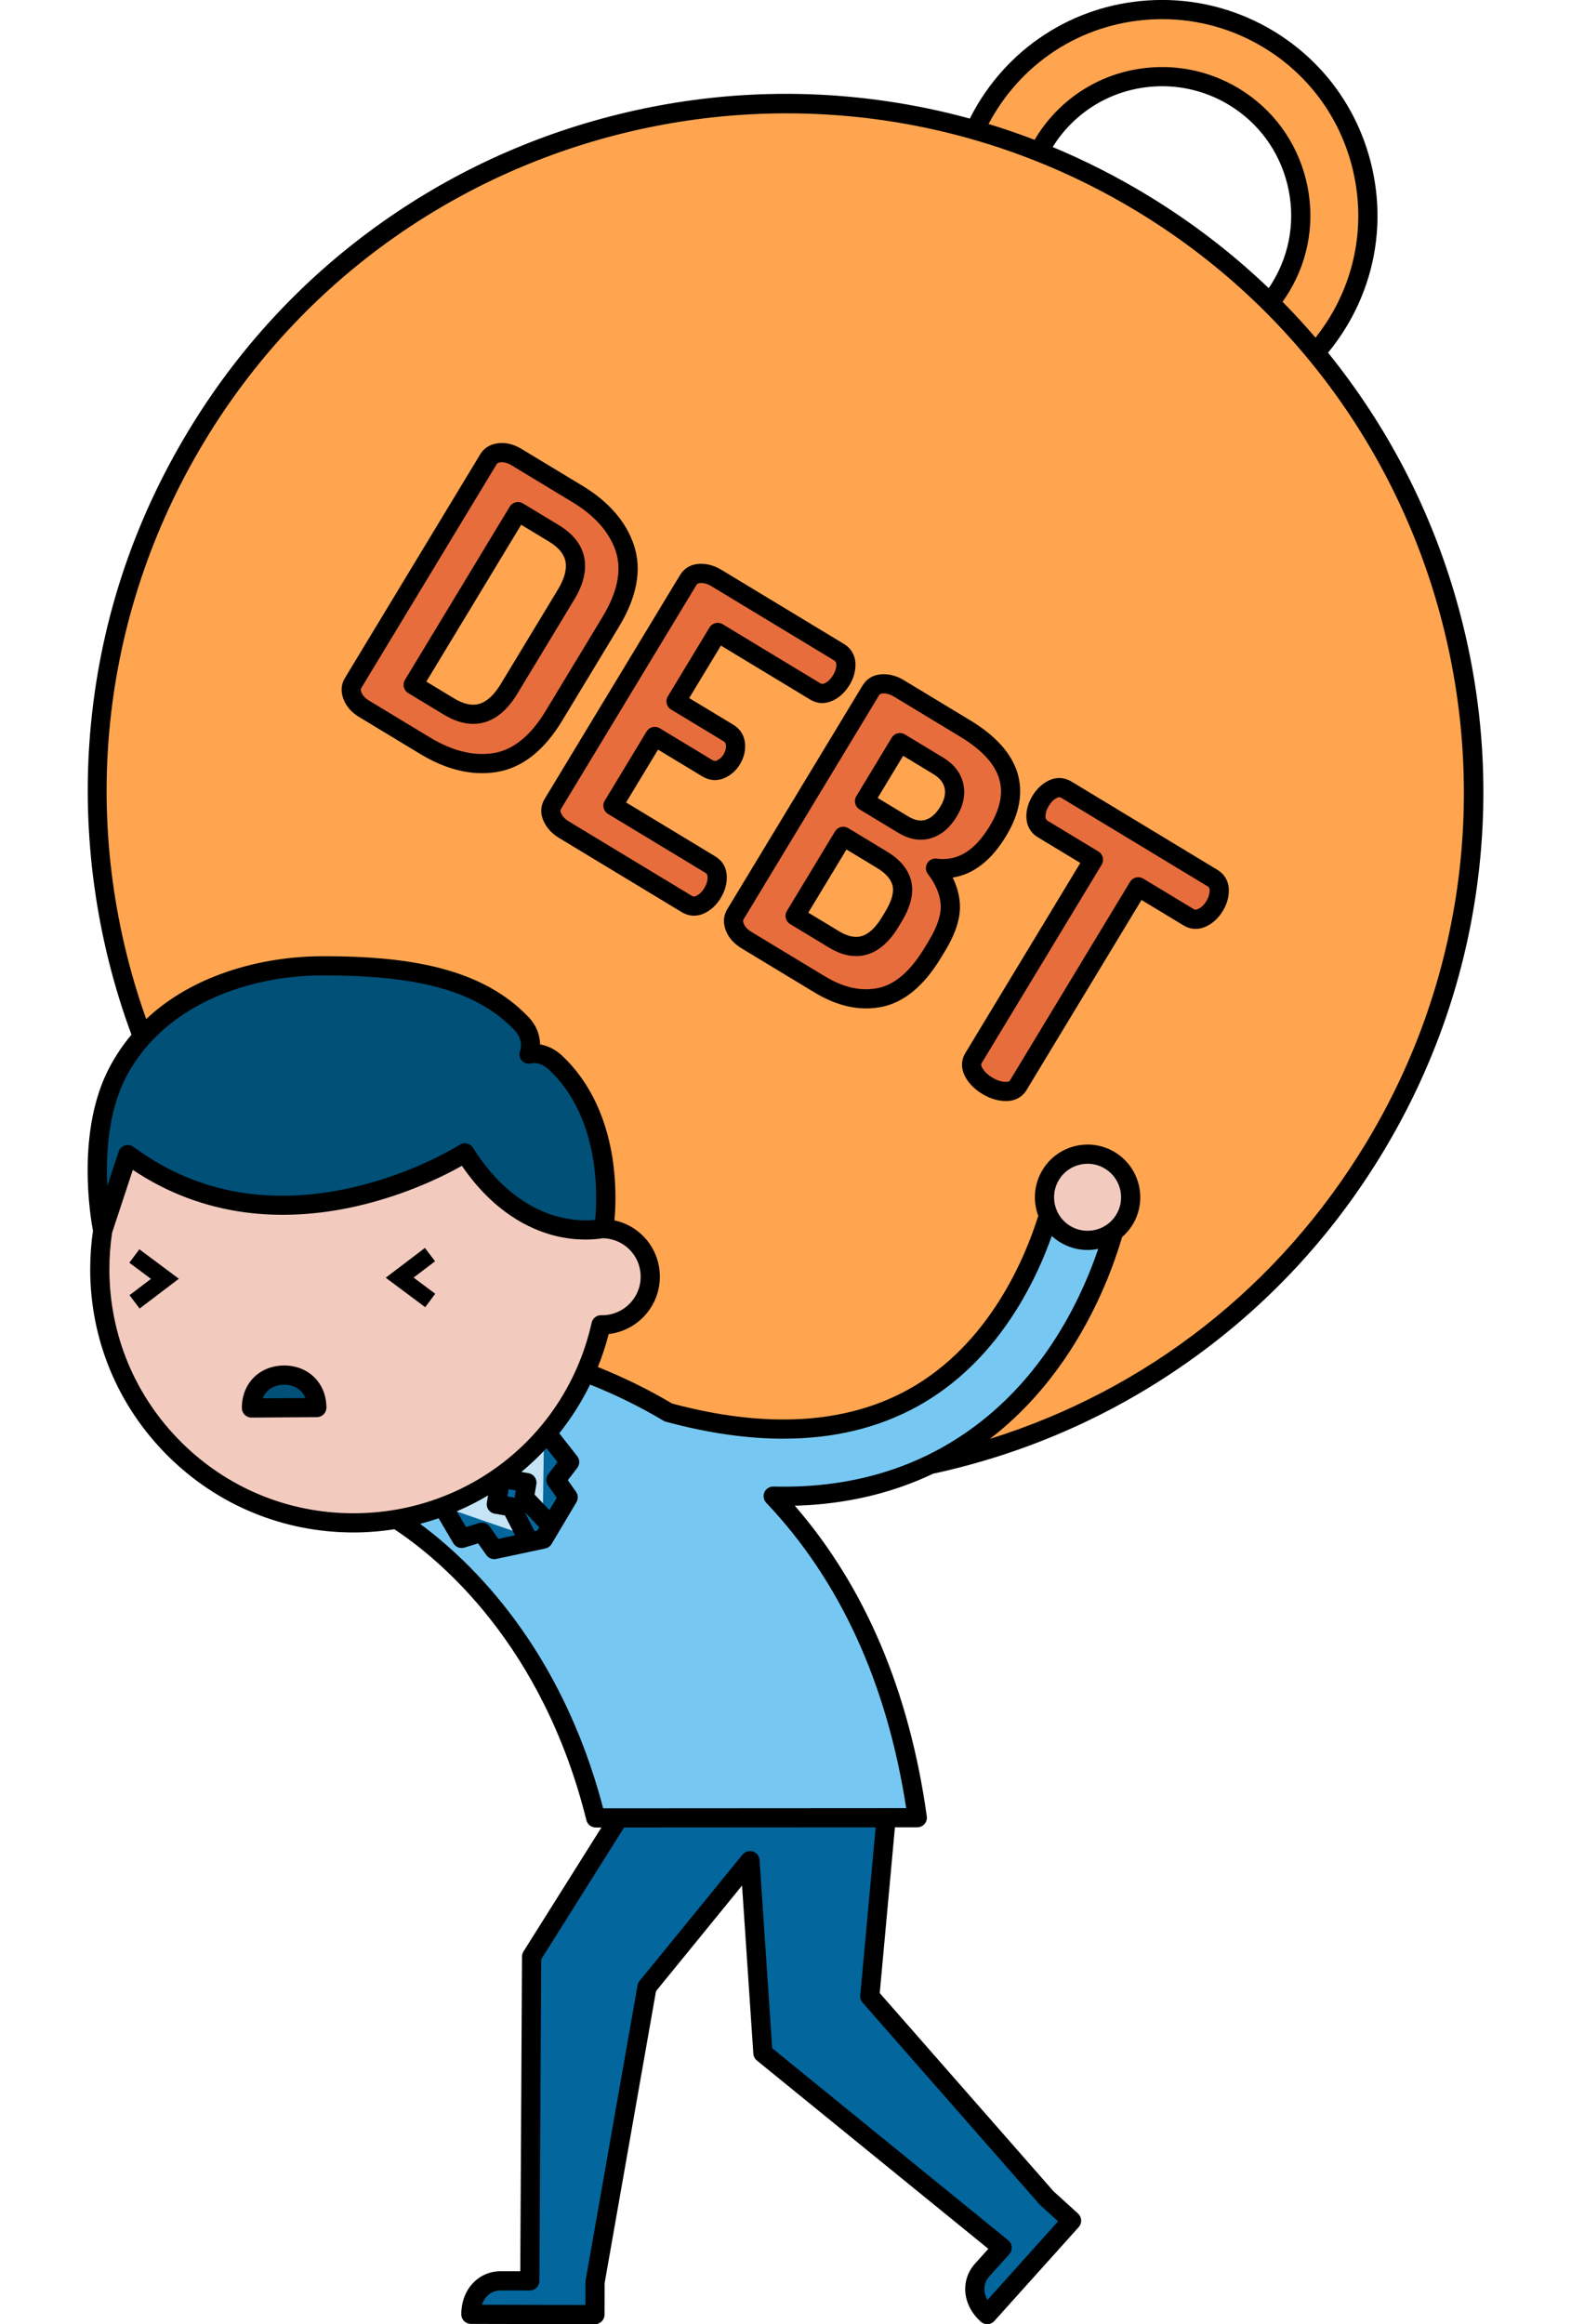 <?xml version="1.0" encoding="UTF-8"?><svg xmlns="http://www.w3.org/2000/svg" xmlns:xlink="http://www.w3.org/1999/xlink" height="1938.4" preserveAspectRatio="xMidYMid meet" version="1.0" viewBox="594.6 242.4 1310.3 1938.4" width="1310.3" zoomAndPan="magnify"><g id="change1_1"><path d="M1740.861,1199.742c-164.037,271.218-516.886,358.111-788.11,194.074 c-271.221-164.034-358.114-516.88-194.077-788.104c164.037-271.222,516.883-358.115,788.107-194.078 C1818.005,575.67,1904.895,928.518,1740.861,1199.742z" fill="#FFA54F"/></g><g id="change2_1"><path d="M888.997,812.241l113.107-187.014c1.852-3.063,5.005-4.82,9.461-5.265c4.448-0.447,9.071,0.781,13.86,3.677 l50.845,30.752c20.494,12.394,33.682,27.567,39.569,45.51c5.885,17.946,1.94,38.315-11.844,61.104l-47.43,78.425 c-13.786,22.794-29.996,35.747-48.621,38.867c-18.628,3.122-38.187-1.517-58.678-13.912l-50.848-30.751 c-4.789-2.896-8.022-6.422-9.691-10.571C887.054,818.911,887.142,815.305,888.997,812.241z M939.197,813.569l29.876,18.069 c20.108,12.162,36.824,7.232,50.146-14.794l47.432-78.424c13.316-22.02,9.926-39.117-10.186-51.279l-29.876-18.069L939.197,813.569z" fill="#E86D3C"/></g><g id="change2_2"><path d="M1055.785,912.722l112.758-186.439c2.199-3.635,5.56-5.526,10.095-5.665 c4.527-0.137,8.994,1.124,13.401,3.791l102.269,61.851c3.828,2.317,5.765,5.713,5.809,10.184c0.038,4.474-1.21,8.817-3.757,13.028 c-2.781,4.595-6.213,7.883-10.286,9.866c-4.082,1.982-7.937,1.869-11.571-0.329l-81.3-49.169l-34.747,57.454l43.665,26.409 c3.636,2.2,5.609,5.423,5.923,9.665c0.312,4.246-0.746,8.374-3.18,12.397c-2.202,3.64-5.205,6.336-9.008,8.086 c-3.808,1.755-7.628,1.471-11.456-0.845l-43.668-26.409l-34.922,57.742l81.297,49.169c3.636,2.198,5.524,5.565,5.667,10.097 c0.134,4.531-1.183,9.093-3.962,13.689c-2.549,4.214-5.814,7.339-9.795,9.378c-3.98,2.042-7.885,1.9-11.715-0.417l-102.266-61.852 c-4.41-2.667-7.604-6.031-9.579-10.11C1053.468,920.218,1053.583,916.361,1055.785,912.722z" fill="#E86D3C"/></g><g id="change2_3"><path d="M1207.864,1005.093l112.932-186.726c2.196-3.635,5.56-5.526,10.095-5.666 c4.527-0.135,8.991,1.124,13.401,3.791l55.443,33.533c38.496,23.282,47.547,51.774,27.16,85.482 c-14.131,23.365-31.479,33.669-52.042,30.908c7.451,9.739,11.549,19.606,12.306,29.608c0.749,10.005-2.929,21.708-11.038,35.111 l-3.647,6.031c-12.857,21.26-27.384,33.6-43.572,37.015c-16.188,3.418-33.097-0.205-50.716-10.86l-60.899-36.833 c-4.786-2.896-8.019-6.42-9.691-10.572C1205.918,1011.76,1206.008,1008.157,1207.864,1005.093z M1315.635,910.587l32.171,19.458 c7.47,4.518,14.497,5.762,21.089,3.728c6.587-2.029,12.202-6.874,16.835-14.535c4.516-7.47,6.019-14.605,4.508-21.402 c-1.514-6.8-5.904-12.4-13.182-16.801l-31.884-19.285L1315.635,910.587z M1257.78,1006.248l32.46,19.632 c18.573,11.233,34.176,6.417,46.801-14.46l2.779-4.597c6.486-10.724,8.83-19.899,7.038-27.526 c-1.803-7.624-7.292-14.219-16.483-19.778l-32.46-19.633L1257.78,1006.248z" fill="#E86D3C"/></g><g id="change2_4"><path d="M1462.599,910.217c2.596-4.291,5.885-7.457,9.871-9.51c3.986-2.049,7.893-1.919,11.726,0.4l121.514,73.491 c3.83,2.317,5.765,5.719,5.8,10.2c0.033,4.484-1.246,8.867-3.841,13.157c-2.71,4.482-6.104,7.714-10.185,9.706 c-4.084,1.993-7.945,1.884-11.579-0.314l-41.941-25.367l-100.04,165.41c-2.213,3.66-5.828,5.412-10.844,5.276 c-5.016-0.141-10.01-1.721-14.988-4.733c-5.172-3.128-8.942-6.847-11.295-11.164c-2.36-4.324-2.432-8.307-0.221-11.965 l100.042-165.41l-42.228-25.54c-3.645-2.202-5.555-5.525-5.743-9.971C1458.457,919.438,1459.777,914.885,1462.599,910.217z" fill="#E86D3C"/></g><g id="change1_2"><path d="M1563.756,593.596c-31.193,0-61.853-8.57-88.663-24.786c-39.22-23.72-66.855-61.293-77.817-105.798 c-10.959-44.505-3.932-90.612,19.789-129.832c31.362-51.855,86.303-82.812,146.964-82.812c31.195,0,61.855,8.571,88.666,24.787 c80.964,48.967,106.993,154.67,58.028,235.631C1679.36,562.64,1624.42,593.596,1563.756,593.596z M1564.029,306.322 c-40.905,0-77.948,20.865-99.086,55.816c-15.986,26.429-20.72,57.503-13.336,87.495c7.388,29.992,26.01,55.313,52.441,71.299 c18.076,10.931,38.722,16.71,59.708,16.71c40.911,0,77.95-20.864,99.089-55.813c32.999-54.56,15.456-125.795-39.105-158.795 C1605.661,312.101,1585.015,306.322,1564.029,306.322z" fill="#FFA54F"/></g><g id="change3_1"><path d="M1467.552,2075.504l-147.491-168.212l19.54-213.117l-125.612,8.428l16.915,252.014l199.574,162.381 l-3.552,3.951l-13.221,14.718c-9.087,10.115-8.202,25.879,4.287,37.086l70.369-78.319L1467.552,2075.504z" fill="#03669D"/></g><g id="change3_2"><path d="M1187.214,1636.751L1037.98,1874.2l-1.495,270.445h0.036l-4.62-0.011l-19.786-0.049 c-13.6-0.033-24.756,11.123-24.794,27.92l103.507,0.249l0.071-27.002h0.003l43.318-246.176l159.586-195.833L1187.214,1636.751z" fill="#03669D"/></g><g id="change4_1"><path d="M1252.874,1491.528c-60.88,1.325-128.695-14.933-202.844-48.736l23.21-50.911 c108.691,49.551,199.38,57.017,269.555,22.195c97.911-48.593,125.362-165.898,125.623-167.078l54.632,12.108 c-1.29,5.849-32.983,143.979-154.842,204.823C1333.171,1481.42,1294.652,1490.614,1252.874,1491.528z" fill="#76C8F3"/></g><g id="change5_1"><path d="M1481.061,1270.359c16.275,11.394,38.687,7.449,50.088-8.811c11.384-16.266,7.438-38.685-8.823-50.081 c-16.255-11.391-38.678-7.45-50.068,8.814C1460.864,1236.539,1464.808,1258.967,1481.061,1270.359z" fill="#F3CBBE"/></g><g id="change4_2"><path d="M973.788,1360.976c0,0,333,17.865,385.877,397.388l-268.21,0.159 c-48.318-193.976-181.711-258.192-181.711-258.192L973.788,1360.976z" fill="#76C8F3"/></g><g id="change6_1"><path d="M961.869 1498.249L1048.373 1437.137 1047.07 1527.688z" fill="#C5E4F6"/></g><g id="change3_3"><path d="M1033.36 1480.594L1029.606 1502.377 1007.826 1498.631 1011.571 1476.851z" fill="#03669D"/></g><g id="change3_4"><path d="M1047.846 1511.735L1047.07 1527.688 1032.491 1523.281 1013.91 1488.888 1022.145 1483.069z" fill="#03669D"/></g><g id="change3_5"><path d="M961.869 1498.249L978.895 1527.138 995.845 1521.947 1006.085 1536.438 1047.07 1527.688z" fill="#03669D"/></g><g id="change3_6"><path d="M1048.373 1437.137L1068.998 1463.483 1057.542 1478.361 1067.78 1492.85 1047.07 1527.688z" fill="#03669D"/></g><g id="change5_2"><path d="M677.828,1301.503c0.344,116.853,95.351,211.3,212.204,210.953 c116.848-0.344,211.292-95.351,210.953-212.204c-0.344-116.848-95.351-211.297-212.199-210.952 C771.933,1089.643,677.484,1184.655,677.828,1301.503z" fill="#F3CBBE"/></g><g id="change5_3"><path d="M1056.758,1307.3c0.066,22.147,18.065,40.047,40.217,39.987c22.152-0.068,40.048-18.076,39.988-40.222 c-0.071-22.152-18.076-40.053-40.228-39.985C1074.588,1267.143,1056.687,1285.148,1056.758,1307.3z" fill="#F3CBBE"/></g><g id="change7_1"><path d="M858.859,1416.301c-0.115-16.786-12.387-27.185-27.442-27.086c-15.059,0.099-27.196,10.65-27.086,27.439 L858.859,1416.301z" fill="#005077"/></g><g id="change7_2"><path d="M1098.248,1266.723L1098.248,1266.723L1098.248,1266.723c0,0-65.795,16.786-115.908-62.82 c0,0-151.529,97.25-281.169,1.423l-20.912,63.366c0,0-16.185-77.882,12.819-132.563c37.059-69.884,117.738-87.983,168.676-88.222 c73.292-0.347,131.093,9.874,167.649,47.993c11.688,12.183,6.579,25.5,6.579,25.5s10.978-3.023,21.934,7.243 C1112.449,1179.726,1098.248,1266.723,1098.248,1266.723z" fill="#005077"/></g><g id="change8_1"><path d="M935.057,820.415l29.876,18.069c8.419,5.092,16.561,7.648,24.316,7.648c3.308,0,6.547-0.465,9.705-1.397 c10.293-3.037,19.414-11.028,27.11-23.751l47.433-78.425c7.693-12.721,10.534-24.508,8.444-35.034 c-2.145-10.805-9.323-19.967-21.335-27.23l-29.876-18.069c-1.816-1.098-3.993-1.43-6.053-0.923c-2.06,0.507-3.834,1.812-4.932,3.628 l-87.393,144.498C930.065,813.21,931.276,818.128,935.057,820.415z M1029.295,680.057l23.031,13.929 c8.117,4.908,12.671,10.357,13.921,16.655c1.288,6.488-0.879,14.441-6.441,23.638l-47.432,78.424 c-5.564,9.2-11.602,14.814-17.946,16.685c-6.158,1.817-13.097,0.313-21.214-4.596l-23.03-13.929L1029.295,680.057z"/></g><g id="change8_2"><path d="M894.28,840.479l50.847,30.751c17.598,10.644,34.876,16.002,51.533,16.001c4.244,0,8.448-0.348,12.607-1.045 c20.946-3.509,39.163-17.847,54.145-42.617l47.429-78.424c14.979-24.765,19.218-47.555,12.6-67.739 c-6.475-19.733-20.953-36.509-43.031-49.862l-50.846-30.752c-6.286-3.801-12.612-5.412-18.794-4.792 c-8.811,0.88-13.299,5.426-15.512,9.085L882.151,808.101c-2.213,3.657-4.155,9.74-0.844,17.948 C883.63,831.824,887.995,836.679,894.28,840.479z M895.84,816.385c0.001-0.001,0.001-0.002,0.002-0.004l113.107-187.014 c0.194-0.321,0.711-1.175,3.416-1.445c0.33-0.033,0.662-0.05,0.998-0.05c2.421,0,5.024,0.86,7.922,2.612l50.845,30.752 c18.711,11.316,30.86,25.164,36.108,41.158c5.099,15.55,1.369,33.877-11.088,54.471l-47.43,78.424 c-12.459,20.599-26.959,32.414-43.098,35.117c-16.598,2.781-34.502-1.548-53.216-12.867l-50.848-30.752 c-3.298-1.994-5.394-4.189-6.411-6.717C895.133,817.553,895.647,816.705,895.84,816.385z"/></g><g id="change8_3"><path d="M1048.257,927.779c2.647,5.467,6.9,9.999,12.639,13.469l102.266,61.852c3.291,1.99,6.798,2.989,10.325,2.989 c3.087,0,6.189-0.765,9.178-2.298c5.306-2.718,9.677-6.876,12.993-12.359c3.572-5.908,5.292-11.986,5.111-18.078 c-0.229-7.293-3.522-13.065-9.522-16.691l-74.452-45.029l26.642-44.052l36.82,22.267c6.136,3.714,12.687,4.152,18.942,1.269 c5.265-2.423,9.474-6.195,12.508-11.212c3.297-5.449,4.748-11.21,4.314-17.13c-0.508-6.859-3.883-12.364-9.761-15.919l-36.82-22.268 l26.467-43.763l74.454,45.028c6.003,3.632,12.645,3.867,19.212,0.678c5.467-2.66,10.052-7.006,13.632-12.92 c3.309-5.474,4.962-11.273,4.91-17.246c-0.07-7.2-3.503-13.22-9.668-16.951l-102.267-61.85c-5.723-3.463-11.708-5.128-17.788-4.943 c-7.289,0.224-13.062,3.516-16.695,9.521L1048.94,908.582C1045.299,914.599,1045.067,921.245,1048.257,927.779z M1062.63,916.864 c0,0,0.001-0.001,0.001-0.001l112.757-186.438c0.681-1.125,1.44-1.747,3.492-1.81c0.141-0.004,0.281-0.006,0.422-0.006 c2.841,0,5.658,0.868,8.597,2.646l102.267,61.85c1.461,0.884,1.935,1.714,1.951,3.408c0.026,2.996-0.826,5.881-2.601,8.818 c-1.983,3.277-4.254,5.506-6.937,6.811c-1.852,0.899-2.812,0.702-3.936,0.022l-81.3-49.169c-3.781-2.286-8.699-1.075-10.985,2.705 l-34.747,57.454c-2.286,3.781-1.075,8.699,2.705,10.985l43.664,26.408c1.417,0.857,1.963,1.75,2.085,3.405 c0.189,2.573-0.48,5.082-2.047,7.671c-1.368,2.261-3.169,3.883-5.511,4.961c-1.174,0.541-2.199,0.645-3.967-0.425l-43.668-26.409 c-3.781-2.287-8.699-1.075-10.985,2.705l-34.922,57.742c-2.286,3.781-1.075,8.699,2.705,10.986l81.299,49.17 c1.123,0.679,1.744,1.438,1.808,3.487c0.089,2.992-0.831,6.038-2.81,9.312c-1.78,2.943-3.938,5.036-6.602,6.401 c-1.509,0.774-2.462,0.739-3.923-0.144l-102.267-61.852c-3.092-1.869-5.224-4.078-6.529-6.774 C1061.75,918.947,1061.949,917.989,1062.63,916.864z"/></g><g id="change8_4"><path d="M1311.495,917.432l32.171,19.458c6.431,3.889,12.772,5.84,18.945,5.84c2.92,0,5.804-0.437,8.639-1.312 c8.492-2.615,15.668-8.685,21.327-18.041c5.596-9.256,7.437-18.433,5.471-27.279c-2-8.985-7.67-16.356-16.851-21.908l-31.884-19.285 c-1.816-1.098-3.993-1.43-6.053-0.923c-2.06,0.507-3.835,1.812-4.933,3.628l-29.537,48.837 C1306.503,910.227,1307.714,915.146,1311.495,917.432z M1347.877,872.736l25.039,15.145c5.373,3.25,8.485,7.074,9.513,11.691 c1.057,4.755-0.103,9.834-3.544,15.526c-3.615,5.977-7.653,9.585-12.349,11.031c-4.344,1.34-9.116,0.382-14.59-2.929l-25.326-15.318 L1347.877,872.736z"/></g><g id="change8_5"><path d="M1201.018,1000.953c-2.215,3.66-4.157,9.745-0.843,17.949c2.325,5.773,6.689,10.628,12.971,14.429l60.9,36.833 c14.586,8.821,28.987,13.255,42.979,13.255c4.555,0,9.069-0.47,13.529-1.412c18.369-3.875,34.776-17.57,48.766-40.703l3.646-6.03 c9.074-14.997,13.055-28.032,12.17-39.855c-0.539-7.123-2.534-14.194-5.953-21.138c17.278-2.64,32.221-14.236,44.557-34.634 c11.392-18.835,14.514-36.739,9.28-53.213c-5.11-16.082-18.28-30.635-39.145-43.254l-55.444-33.533 c-5.723-3.461-11.705-5.122-17.788-4.941c-7.293,0.226-13.066,3.52-16.693,9.522L1201.018,1000.953L1201.018,1000.953z M1214.707,1009.236c0.001-0.001,0.001-0.002,0.002-0.003l112.934-186.729c0.678-1.123,1.436-1.743,3.487-1.807 c0.14-0.004,0.279-0.006,0.419-0.006c2.843,0,5.662,0.868,8.602,2.646l55.443,33.533c17.45,10.554,28.276,22.13,32.177,34.408 c3.829,12.052,1.303,25.165-7.722,40.088c-12.438,20.566-26.875,29.437-44.132,27.12c-3.209-0.431-6.36,1.115-7.985,3.915 c-1.624,2.8-1.401,6.304,0.566,8.875c6.454,8.436,10.048,16.965,10.682,25.344c0.619,8.268-2.714,18.487-9.906,30.374l-3.647,6.031 c-11.606,19.19-24.518,30.403-38.38,33.328c-14.259,3.01-28.954-0.221-44.923-9.878l-60.898-36.832 c-3.298-1.995-5.395-4.192-6.414-6.724C1213.999,1010.406,1214.513,1009.556,1214.707,1009.236z"/></g><g id="change8_6"><path d="M1253.64,1013.094l32.46,19.632c7.769,4.699,15.315,7.057,22.54,7.057c3.266,0,6.467-0.482,9.593-1.448 c9.695-2.995,18.327-10.657,25.656-22.776l2.777-4.595c7.575-12.525,10.26-23.795,7.978-33.508 c-2.309-9.763-9.081-18.101-20.128-24.782l-32.46-19.633c-1.816-1.098-3.993-1.43-6.053-0.923c-2.06,0.507-3.835,1.812-4.933,3.628 l-40.135,66.362C1248.648,1005.889,1249.859,1010.807,1253.64,1013.094z M1300.62,950.872l25.615,15.493 c7.235,4.375,11.554,9.346,12.835,14.762c1.289,5.485-0.762,12.738-6.097,21.558l-2.778,4.595 c-5.237,8.66-10.851,13.965-16.686,15.767c-5.565,1.719-11.823,0.406-19.13-4.013l-25.615-15.492L1300.62,950.872z"/></g><g id="change8_7"><path d="M1460.251,940.699l35.382,21.4l-95.904,158.568c-3.671,6.076-3.654,13.156,0.044,19.93 c3.023,5.547,7.793,10.318,14.178,14.181c6.158,3.726,12.519,5.706,18.912,5.886c0.244,0.007,0.486,0.01,0.726,0.01 c7.522,0,13.605-3.229,17.181-9.143l95.899-158.564l35.095,21.226c6.011,3.635,12.66,3.863,19.228,0.659 c5.468-2.668,10.018-6.96,13.521-12.754c3.359-5.551,5.041-11.391,4.997-17.362c-0.057-7.218-3.488-13.248-9.66-16.982 l-121.513-73.491c-6.17-3.733-13.104-3.971-19.531-0.668c-5.304,2.732-9.695,6.931-13.053,12.482c0,0.001-0.001,0.001-0.001,0.002 c-3.641,6.022-5.356,12.128-5.098,18.145C1450.96,931.392,1454.279,937.091,1460.251,940.699z M1469.445,914.356 c1.829-3.023,4.017-5.162,6.683-6.535c1.519-0.781,2.474-0.75,3.929,0.131l121.513,73.491c1.456,0.881,1.928,1.712,1.941,3.414 c0.022,3.004-0.857,5.933-2.688,8.959c-1.913,3.164-4.153,5.341-6.848,6.656c-1.852,0.904-2.81,0.708-3.93,0.03l-41.941-25.366 c-1.815-1.098-3.992-1.43-6.053-0.923c-2.06,0.507-3.834,1.812-4.933,3.628l-100.04,165.411c-0.36,0.596-0.9,1.496-3.774,1.418 c-3.636-0.102-7.257-1.273-11.072-3.582c-3.931-2.378-6.76-5.119-8.414-8.152c-1.333-2.443-0.791-3.34-0.397-3.992l100.042-165.41 c2.286-3.781,1.075-8.699-2.705-10.985l-42.23-25.542c-1.158-0.7-1.802-1.459-1.888-3.467 C1466.518,920.684,1467.435,917.68,1469.445,914.356z"/></g><g id="change8_8"><path d="M831.365,1381.215c-20.433,0.134-35.167,15.06-35.034,35.491c0.029,4.401,3.605,7.948,7.999,7.948c0.018,0,0.035,0,0.053,0 l54.528-0.353c2.122-0.014,4.152-0.87,5.643-2.381c1.491-1.511,2.32-3.552,2.306-5.674 C866.719,1395.815,851.828,1381.096,831.365,1381.215z M813.683,1408.593c2.971-7.74,10.393-11.33,17.786-11.379 c0.05,0,0.1,0,0.151,0c7.342,0,14.728,3.497,17.78,11.148L813.683,1408.593z"/></g><g id="change8_9"><path d="M672.148,1268.91c-1.562,10.73-2.348,21.692-2.318,32.613c0.171,58.654,23.173,113.729,64.769,155.08 c41.439,41.195,96.389,63.858,154.798,63.857c0.218,0,0.439,0,0.657-0.001c11.241-0.033,22.423-0.946,33.447-2.687 c37.864,24.996,123.635,95.908,160.196,242.68c0.888,3.565,4.089,6.066,7.763,6.066c0.002,0,0.003,0,0.005,0l4.744-0.003 l-65.002,103.426c-0.793,1.263-1.218,2.722-1.227,4.213l-1.446,262.467l-16.401-0.033c-8.995,0.004-17.301,3.606-23.392,10.229 c-6.052,6.581-9.398,15.698-9.422,25.671c-0.005,2.122,0.833,4.159,2.33,5.663c1.497,1.504,3.53,2.352,5.652,2.356l103.51,0.24 c4.385,0.048,8.007-3.562,8.019-7.979l0.068-26.312l42.84-243.44l71.77-88.077l9.411,140.214c0.149,2.215,1.211,4.269,2.933,5.67 l193.062,157.077l-11.165,12.422c-6.005,6.686-8.83,15.301-7.954,24.256c0.871,8.906,5.436,17.474,12.855,24.126 c1.527,1.37,3.436,2.044,5.338,2.044c2.191,0,4.374-0.895,5.954-2.653l70.37-78.32c2.94-3.272,2.687-8.304-0.568-11.264 l-20.476-18.626l-144.927-165.287l12.671-138.228l18.664-0.011c2.313-0.001,4.513-1.004,6.031-2.75 c1.518-1.746,2.207-4.063,1.887-6.354c-14.568-104.555-51.574-191.62-110.078-259.1c4.152-0.113,8.273-0.3,12.343-0.563 c37.013-2.406,71.569-11.189,102.968-26.121c76.449-16.548,147.551-47.606,211.34-92.328 c66.281-46.468,121.303-105.435,163.538-175.264c40.652-67.218,66.925-140.391,78.089-217.489 c10.782-74.464,7.087-149.428-10.984-222.812c-18.071-73.384-49.608-141.493-93.734-202.435 c-6.072-8.386-12.355-16.581-18.832-24.593c5.588-6.791,10.731-14.034,15.321-21.621c24.79-40.985,32.119-89.237,20.635-135.868 c-11.484-46.632-40.382-85.963-81.369-110.747c-28.055-16.974-60.146-25.945-92.801-25.945c-63.485,0-120.982,32.4-153.806,86.671 c-2.418,4-4.671,8.102-6.764,12.246c-22.932-6.279-46.293-11.153-70.028-14.59c-74.463-10.781-149.428-7.085-222.812,10.986 c-73.384,18.071-141.493,49.608-202.435,93.734c-63.098,45.687-115.705,102.935-156.36,170.152 c-47.14,77.946-74.776,163.175-82.139,253.32c-6.889,84.343,5.063,170.817,34.552,250.424c-6.975,8.305-13.062,17.329-18.226,27.067 C657.821,1185.528,669.999,1257.624,672.148,1268.91z M890.007,1504.46c-0.206,0.001-0.404,0.001-0.609,0.001 c-54.149,0-105.101-21.013-143.518-59.204c-38.565-38.338-59.891-89.4-60.049-143.778c-0.028-10.37,0.732-20.78,2.249-30.954 l17.309-52.451c28.358,18.976,59.705,30.866,93.341,35.385c29.65,3.984,61.08,2.265,93.419-5.11 c42.046-9.589,74.253-26.051,87.7-33.665c26.317,38.448,56.282,52.918,77.272,58.236c19.026,4.82,34.126,3.186,40.214,2.141 c0.226,0.027,0.454,0.046,0.685,0.054c17.293,0.605,30.884,14.653,30.94,31.977c0.048,17.698-14.314,32.142-31.99,32.198 c-0.145,0-0.292-0.007-0.439-0.013l-0.428-0.014c-3.824-0.102-7.193,2.514-8.029,6.25 C1067.197,1438.813,985.749,1504.175,890.007,1504.46z M1059.586,1461.815l-7.667,9.958c-2.141,2.78-2.22,6.631-0.195,9.497 l7.241,10.248l-6.129,10.31l-12.359-12.978l1.483-8.605c0.36-2.092-0.125-4.241-1.35-5.974s-3.088-2.909-5.18-3.269l-5.965-1.025 c7.437-6.169,14.443-12.802,20.967-19.853L1059.586,1461.815z M1018.816,1484.381l6.017,1.034l-0.807,4.681 c-0.087,0.502-0.124,1.007-0.115,1.507c-0.482-0.184-0.985-0.323-1.503-0.412l-4.626-0.796L1018.816,1484.381z M1002.008,1501.54 c1.224,1.733,3.087,2.908,5.178,3.268l8.564,1.473l8.455,16.554l-13.914,2.971l-7.195-10.183c-1.994-2.821-5.573-4.044-8.876-3.033 l-10.919,3.344l-7.732-13.118c8.981-3.826,17.71-8.251,26.12-13.248l-1.032,6C1000.298,1497.658,1000.784,1499.807,1002.008,1501.54 z M1042.696,1518.886l-2.292,0.489l-8.153-15.962l12.094,12.699L1042.696,1518.886z M1314.045,1912.564l147.49,168.21 c0.198,0.226,0.409,0.441,0.632,0.644l14.928,13.58l-58.892,65.545c-1.383-2.417-2.235-4.967-2.485-7.521 c-0.434-4.435,0.963-8.699,3.932-12.005l16.78-18.67c1.464-1.629,2.196-3.786,2.026-5.97c-0.17-2.183-1.228-4.201-2.927-5.583 l-196.88-160.183l-10.537-156.997c-0.22-3.279-2.423-6.09-5.554-7.087c-3.131-0.998-6.554,0.022-8.63,2.569l-85.91,105.43 c-0.863,1.059-1.44,2.322-1.677,3.667l-43.32,246.17c-0.079,0.451-0.12,0.908-0.121,1.366l-0.049,19.002l-86.286-0.2 c0.881-2.651,2.215-4.99,3.954-6.881c3.013-3.276,7.147-5.031,11.575-5.06l24.361,0.06c4.414-0.023,8.011-3.541,8.035-7.956 l1.477-268.168l69.146-110.02l209.829-0.125l-12.849,140.179C1311.893,1908.744,1312.599,1910.915,1314.045,1912.564z M1268.824,1481.627c-9.504,0.614-19.309,0.797-29.139,0.546c-3.233-0.09-6.198,1.789-7.513,4.743 c-1.316,2.954-0.723,6.41,1.502,8.757c61.479,64.867,100.729,150.516,116.74,254.693l-252.741,0.151 c-34.971-133.667-109.77-205.563-152.695-237.238c5.204-1.363,10.352-2.923,15.439-4.661l12.303,20.875 c1.879,3.187,5.697,4.67,9.235,3.587l11.415-3.496l6.899,9.763c1.518,2.149,3.969,3.384,6.533,3.384 c0.554,0,1.115-0.058,1.671-0.177l40.985-8.751c2.18-0.466,4.067-1.82,5.206-3.736l20.71-34.837 c1.614-2.715,1.479-6.125-0.343-8.704l-6.831-9.668l7.855-10.203c2.229-2.896,2.213-6.934-0.04-9.812l-14.954-19.102 c10.02-12.576,18.644-26.21,25.697-40.621c21.343,8.511,41.917,18.625,61.235,30.15c0.629,0.375,1.306,0.662,2.013,0.853 c34.903,9.427,67.583,14.135,97.921,14.135c41.867,0,79.262-8.973,111.777-26.892c32.498-17.914,60.214-44.894,82.378-80.189 c14.02-22.325,23.525-44.377,29.764-62.002c1.892,1.75,3.953,3.365,6.2,4.799c0.001,0.001,0.002,0.002,0.004,0.002 c7.309,4.661,15.486,6.885,23.575,6.885c3.019,0,6.021-0.328,8.965-0.937c-16.804,49.279-53.757,123.277-131.085,166.148 C1346.457,1468.385,1309.219,1479.001,1268.824,1481.627z M1525.269,1255.964c-8.296,12.988-25.62,16.811-38.619,8.522 c-12.986-8.295-16.804-25.611-8.51-38.604c4.015-6.293,10.241-10.645,17.531-12.254c7.291-1.609,14.77-0.284,21.062,3.732 C1529.724,1225.652,1533.552,1242.973,1525.269,1255.964z M1423.915,337.32c29.9-49.436,82.279-78.95,140.115-78.95 c29.736,0,58.962,8.173,84.521,23.636c37.331,22.573,63.652,58.4,74.114,100.882c10.461,42.481,3.789,86.434-18.789,123.761 c-3.661,6.05-7.707,11.858-12.068,17.361c-8.822-10.304-17.984-20.282-27.488-29.915c1.894-2.647,3.697-5.358,5.366-8.125 c17.066-28.216,22.112-61.435,14.208-93.538c-7.904-32.103-27.797-59.181-56.014-76.249c-19.332-11.687-41.41-17.864-63.849-17.864 c-43.73,0-83.332,22.31-105.931,59.673c-0.202,0.333-0.392,0.679-0.592,1.015c-12.646-4.851-25.447-9.254-38.393-13.197 C1420.629,342.944,1422.231,340.106,1423.915,337.32z M1655.991,477.697c-1.024,1.697-2.113,3.365-3.235,5.013 c-30.738-29.444-64.767-55.505-101.836-77.925c-25.307-15.306-51.46-28.571-78.347-39.761 c19.803-31.773,53.873-50.704,91.457-50.704c19.521,0,38.737,5.379,55.57,15.555c24.559,14.854,41.875,38.429,48.758,66.382 C1675.24,424.211,1670.849,453.13,1655.991,477.697z M765.515,609.85c161.494-267.011,510.111-352.861,777.125-191.375 c267.013,161.49,352.864,510.106,191.375,777.124c-72.267,119.481-182.42,205.705-313.811,246.831 c26.695-20.527,49.945-46.425,69.397-77.35c21.657-34.433,34.125-68.074,40.897-90.974c3.123-2.705,5.925-5.88,8.26-9.535 c13.026-20.432,7.009-47.661-13.414-60.698c-9.894-6.316-21.656-8.4-33.12-5.87c-11.466,2.531-21.258,9.376-27.57,19.271 c-7.725,12.1-8.764,26.586-4.085,39.097c-10.248,32.973-40.053,107.202-108.59,144.982 c-52.088,28.705-118.277,32.609-196.747,11.607c-19.588-11.618-40.397-21.84-61.966-30.474c3.595-8.943,6.611-18.127,8.992-27.499 c24.045-2.706,42.769-23.201,42.701-47.943c-0.074-23.048-16.144-42.212-37.885-46.862c0.834-9.076,1.615-25.224-0.596-44.266 c-4.495-38.716-19.396-70.914-43.092-93.11c-6.145-5.758-12.704-8.414-18.316-9.381c-0.129-6.493-2.178-15.02-9.893-23.062 c-18.499-19.29-42.646-32.58-73.822-40.63c-26.718-6.899-58.377-10.023-99.638-9.826c-18.48,0.087-55.09,2.623-92.643,18.635 c-20.409,8.702-37.96,19.993-52.543,33.751C659.348,931.404,676.96,756.276,765.515,609.85z M861.793,1055.908 c82.465-0.39,130.858,13.226,161.838,45.531c7.563,7.883,5.259,15.957,4.863,17.143c-1.185,2.871-0.72,6.107,1.383,8.396 c2.097,2.282,5.201,3.083,8.153,2.16c0.868-0.17,7.449-1.185,14.417,5.344c42.979,40.259,40.422,105.793,38.568,125.31 c-15.689,1.656-63.457,0.924-101.904-60.152c-1.136-1.804-2.947-3.079-5.028-3.544c-0.577-0.129-1.161-0.192-1.743-0.192 c-1.518,0-3.018,0.432-4.316,1.263c-0.371,0.237-37.709,23.882-89.925,35.695c-69.206,15.657-130.497,4.228-182.172-33.969 c-2.063-1.525-4.733-1.968-7.179-1.191s-4.37,2.68-5.174,5.117l-9.479,28.724c-1.26-26.409,0.698-62.721,16.051-91.665 C732.761,1078.373,805.033,1056.174,861.793,1055.908z"/></g><g id="change8_10"><path d="M957.48 1294.301L949.016 1283.159 916.304 1308.011 949.251 1332.594 957.617 1321.382 939.56 1307.912z"/></g><g id="change8_11"><path d="M702.458 1295.498L720.518 1308.967 702.597 1322.576 711.056 1333.715 743.779 1308.863 710.824 1284.285z"/></g></svg>